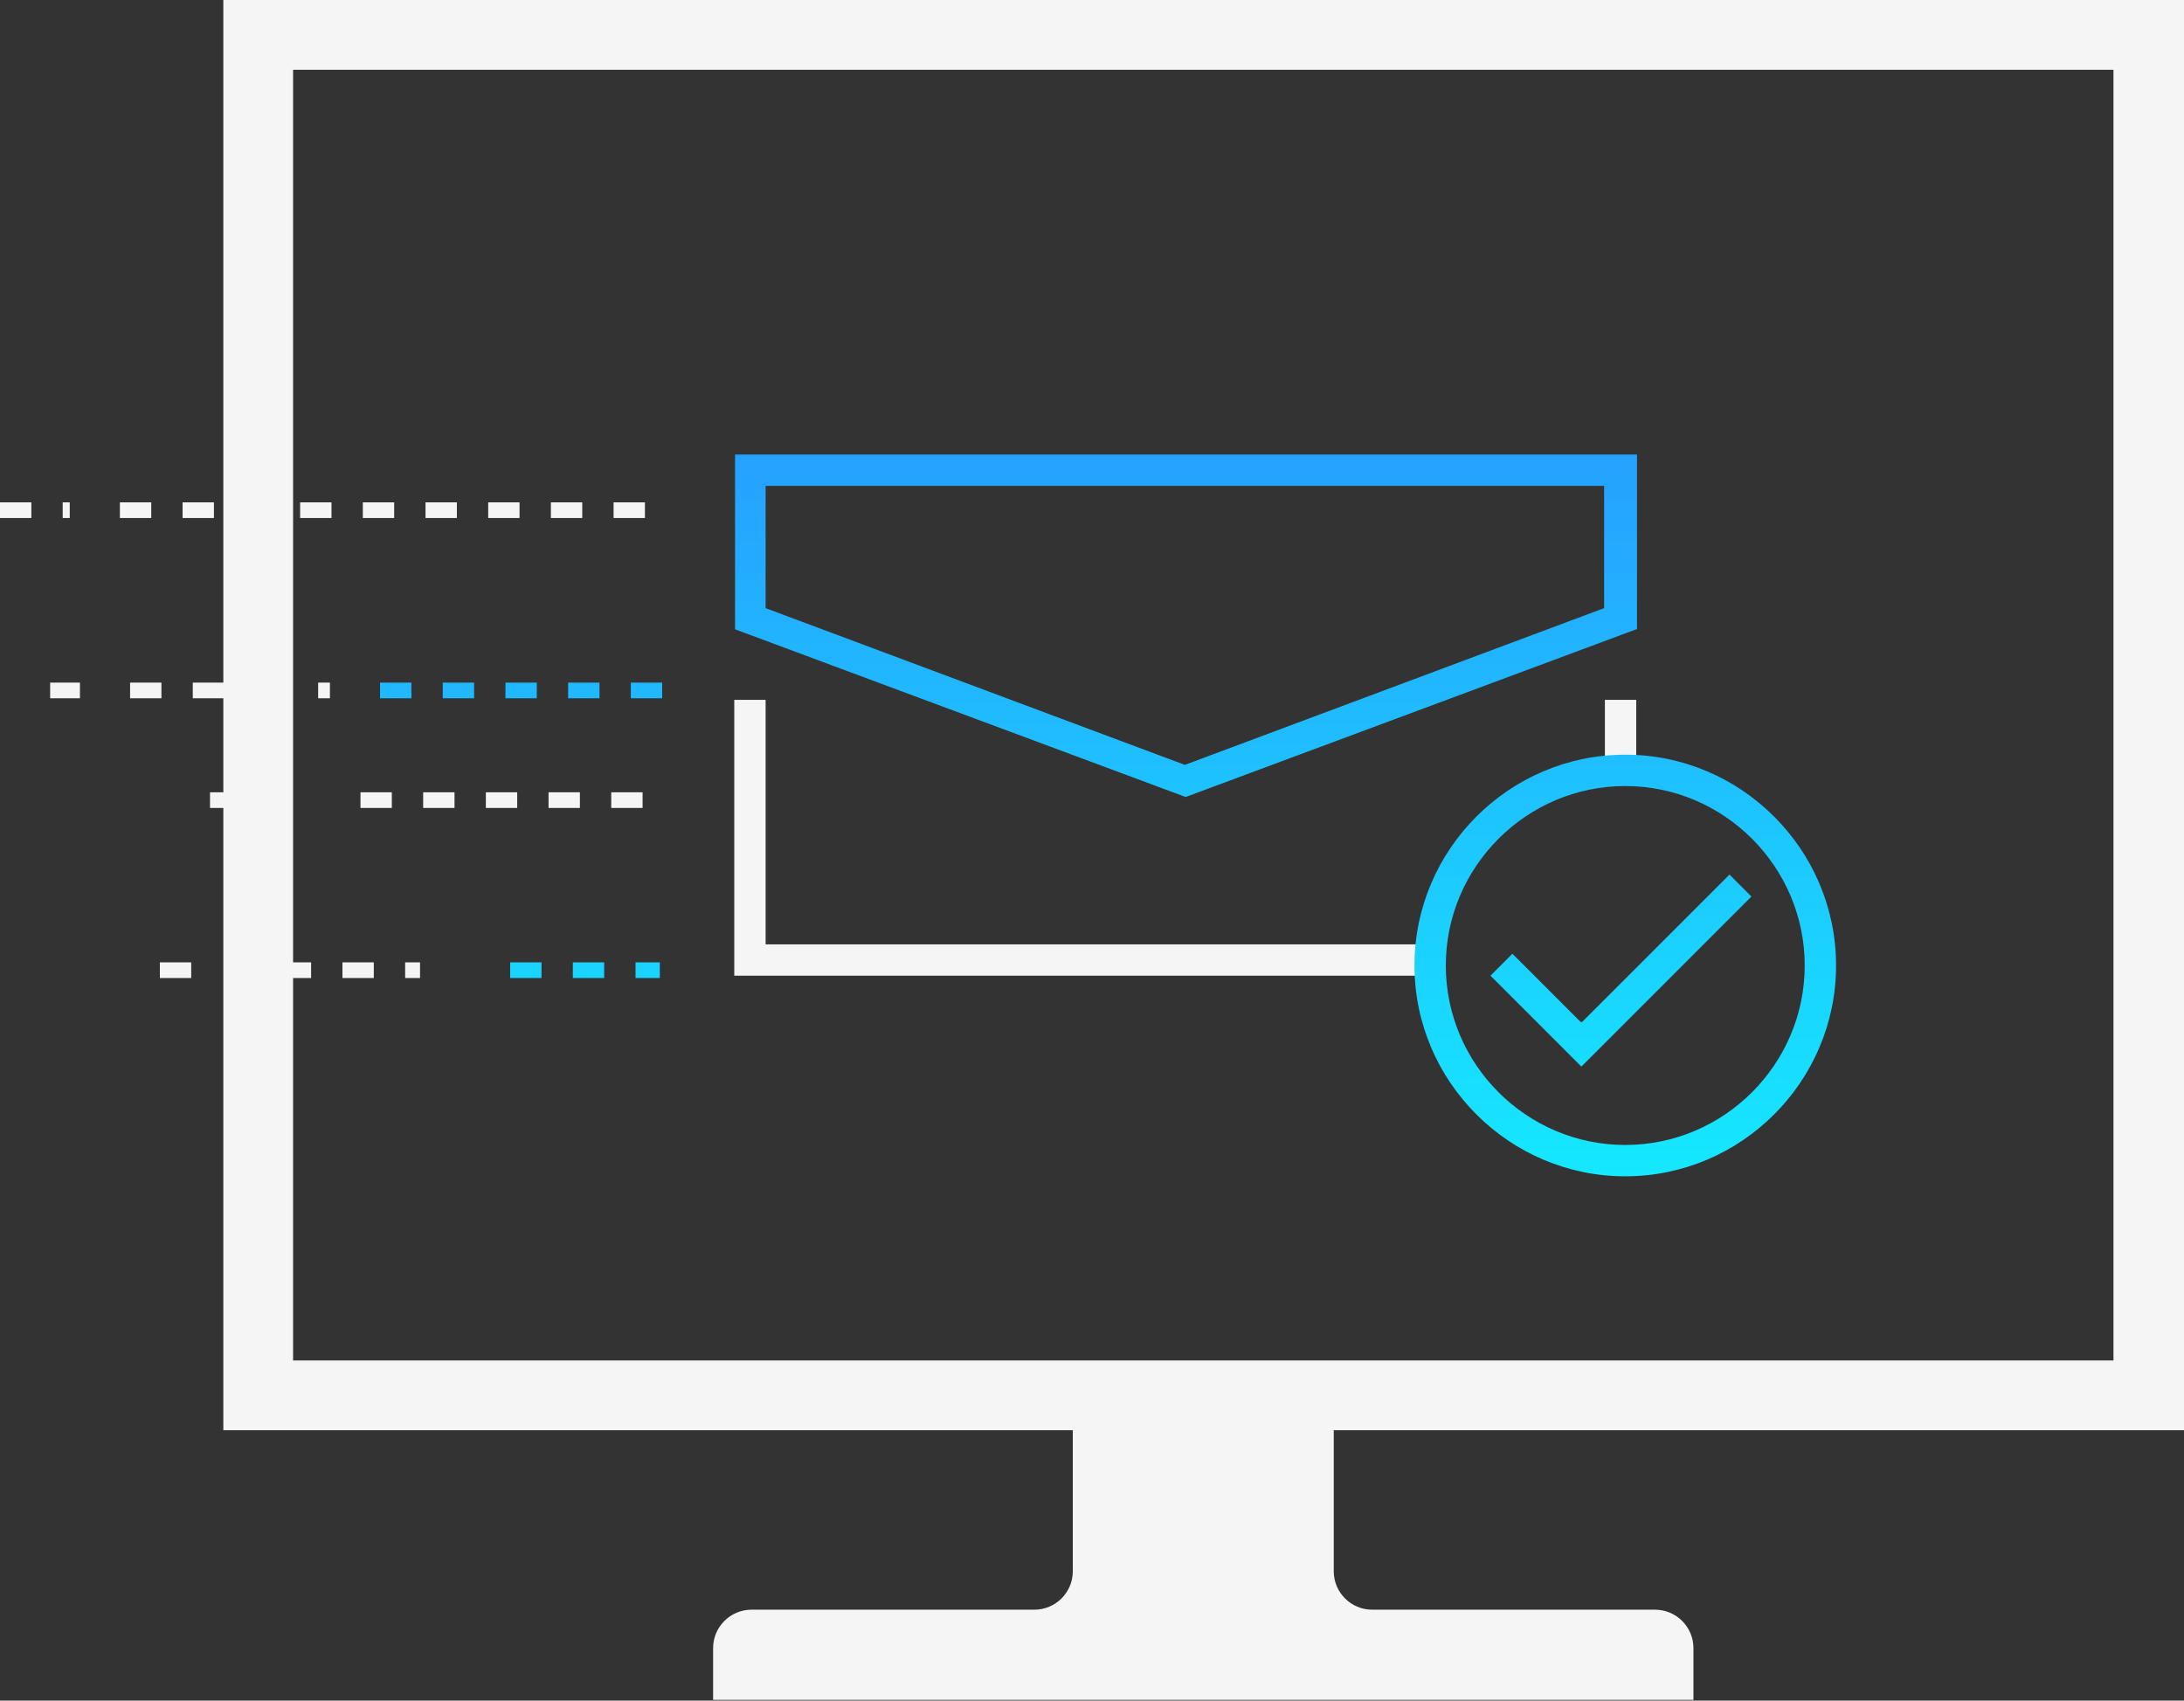 <?xml version="1.0" encoding="UTF-8"?>
<svg id="img_ensure-deliverability" xmlns="http://www.w3.org/2000/svg" xmlns:xlink="http://www.w3.org/1999/xlink" version="1.1" viewBox="0 0 278.7 217">
  <rect x="0" y="0" width="278.7" height="217" fill="#333333" stroke="none"/>
  <!-- Generator: Adobe Illustrator 29.7.1, SVG Export Plug-In . SVG Version: 2.1.1 Build 8)  -->
  <defs>
    <style>
      .st0 {
        fill: url(#linear-gradient);
      }

      .st1 {
        fill: #f5f5f5;
      }
    </style>
    <linearGradient id="linear-gradient" x1="141.4" y1="150.1" x2="141.4" y2="58" gradientUnits="userSpaceOnUse">
      <stop offset="0" stop-color="#15e8ff"/>
      <stop offset="1" stop-color="#26a1ff"/>
    </linearGradient>
  </defs>
  <path class="st1" d="M0,64.1h4v2H0v-2ZM8.9,64.1h-.9v2h.9v-2ZM6.4,89.1h3.8v-2h-3.8v2ZM20.4,124.8h4v-2h-4v2ZM27.3,64.1h-4v2h4v-2ZM19.3,64.1h-4v2h4v-2ZM40.6,89.1h1.5v-2h-1.5v2ZM20.6,87.1h-4v2h4v-2ZM51.7,124.8h1.9v-2h-1.9v2ZM43.7,124.8h4v-2h-4v2ZM54,103.1h4v-2h-4v2ZM46.3,66.1h4v-2h-4v2ZM46,103.1h4v-2h-4v2ZM38.3,66.1h4v-2h-4v2ZM78.3,66.1h4v-2h-4v2ZM54.3,66.1h4v-2h-4v2ZM204.8,98.4c.9,0,1.7-.1,2.6-.1s.9,0,1.4,0v-9h-4v9.1ZM170.2,182.5v18c0,2.7,2.2,4.9,4.9,4.9h36.1c2.7,0,4.9,2.2,4.9,4.9v6.6h-125.1v-6.6c0-2.7,2.2-4.9,4.9-4.9h36.1c2.7,0,4.9-2.2,4.9-4.9v-18H28.5v-79.4h-1.7v-2h1.7v-12h-3.9v-2h3.9V0h250.2v182.5h-108.5ZM269.7,173.6V8.9H37.4v113.9h2.3v2h-2.3v48.8h232.3ZM78,103.1h4v-2h-4v2ZM97.7,120.5v-31.2h-4v35.2h88.8c0-.5,0-.9,0-1.4,0-.9,0-1.8.1-2.6h-84.9ZM62.3,66.1h4v-2h-4v2ZM70.3,66.1h4v-2h-4v2ZM62,103.1h4v-2h-4v2ZM70,103.1h4v-2h-4v2Z"/>
  <path class="st0" d="M68.5,89.1h-4v-2h4v2ZM76.5,87.1h-4v2h4v-2ZM80.5,89.1h4v-2h-4v2ZM48.5,89.1h4v-2h-4v2ZM56.5,89.1h4v-2h-4v2ZM65.1,124.8h4v-2h-4v2ZM81.1,124.8h3.1v-2h-3.1v2ZM73.1,124.8h4v-2h-4v2ZM208.8,80.3l-57.5,21.4-57.5-21.4v-22.3h115.1v22.3ZM204.8,62h-107.1v15.6l53.5,20,53.5-20v-15.6ZM201.7,130.4l-8.7-8.7-2.8,2.8,11.6,11.6,21.7-21.7-2.8-2.8-18.8,18.8ZM234.3,123.2c0,14.8-12.1,26.9-26.9,26.9s-26.9-12.1-26.9-26.9,12.1-26.9,26.9-26.9,26.9,12.1,26.9,26.9ZM230.3,123.2c0-12.6-10.3-22.9-22.9-22.9s-22.9,10.3-22.9,22.9,10.3,22.9,22.9,22.9,22.9-10.3,22.9-22.9Z"/>
</svg>